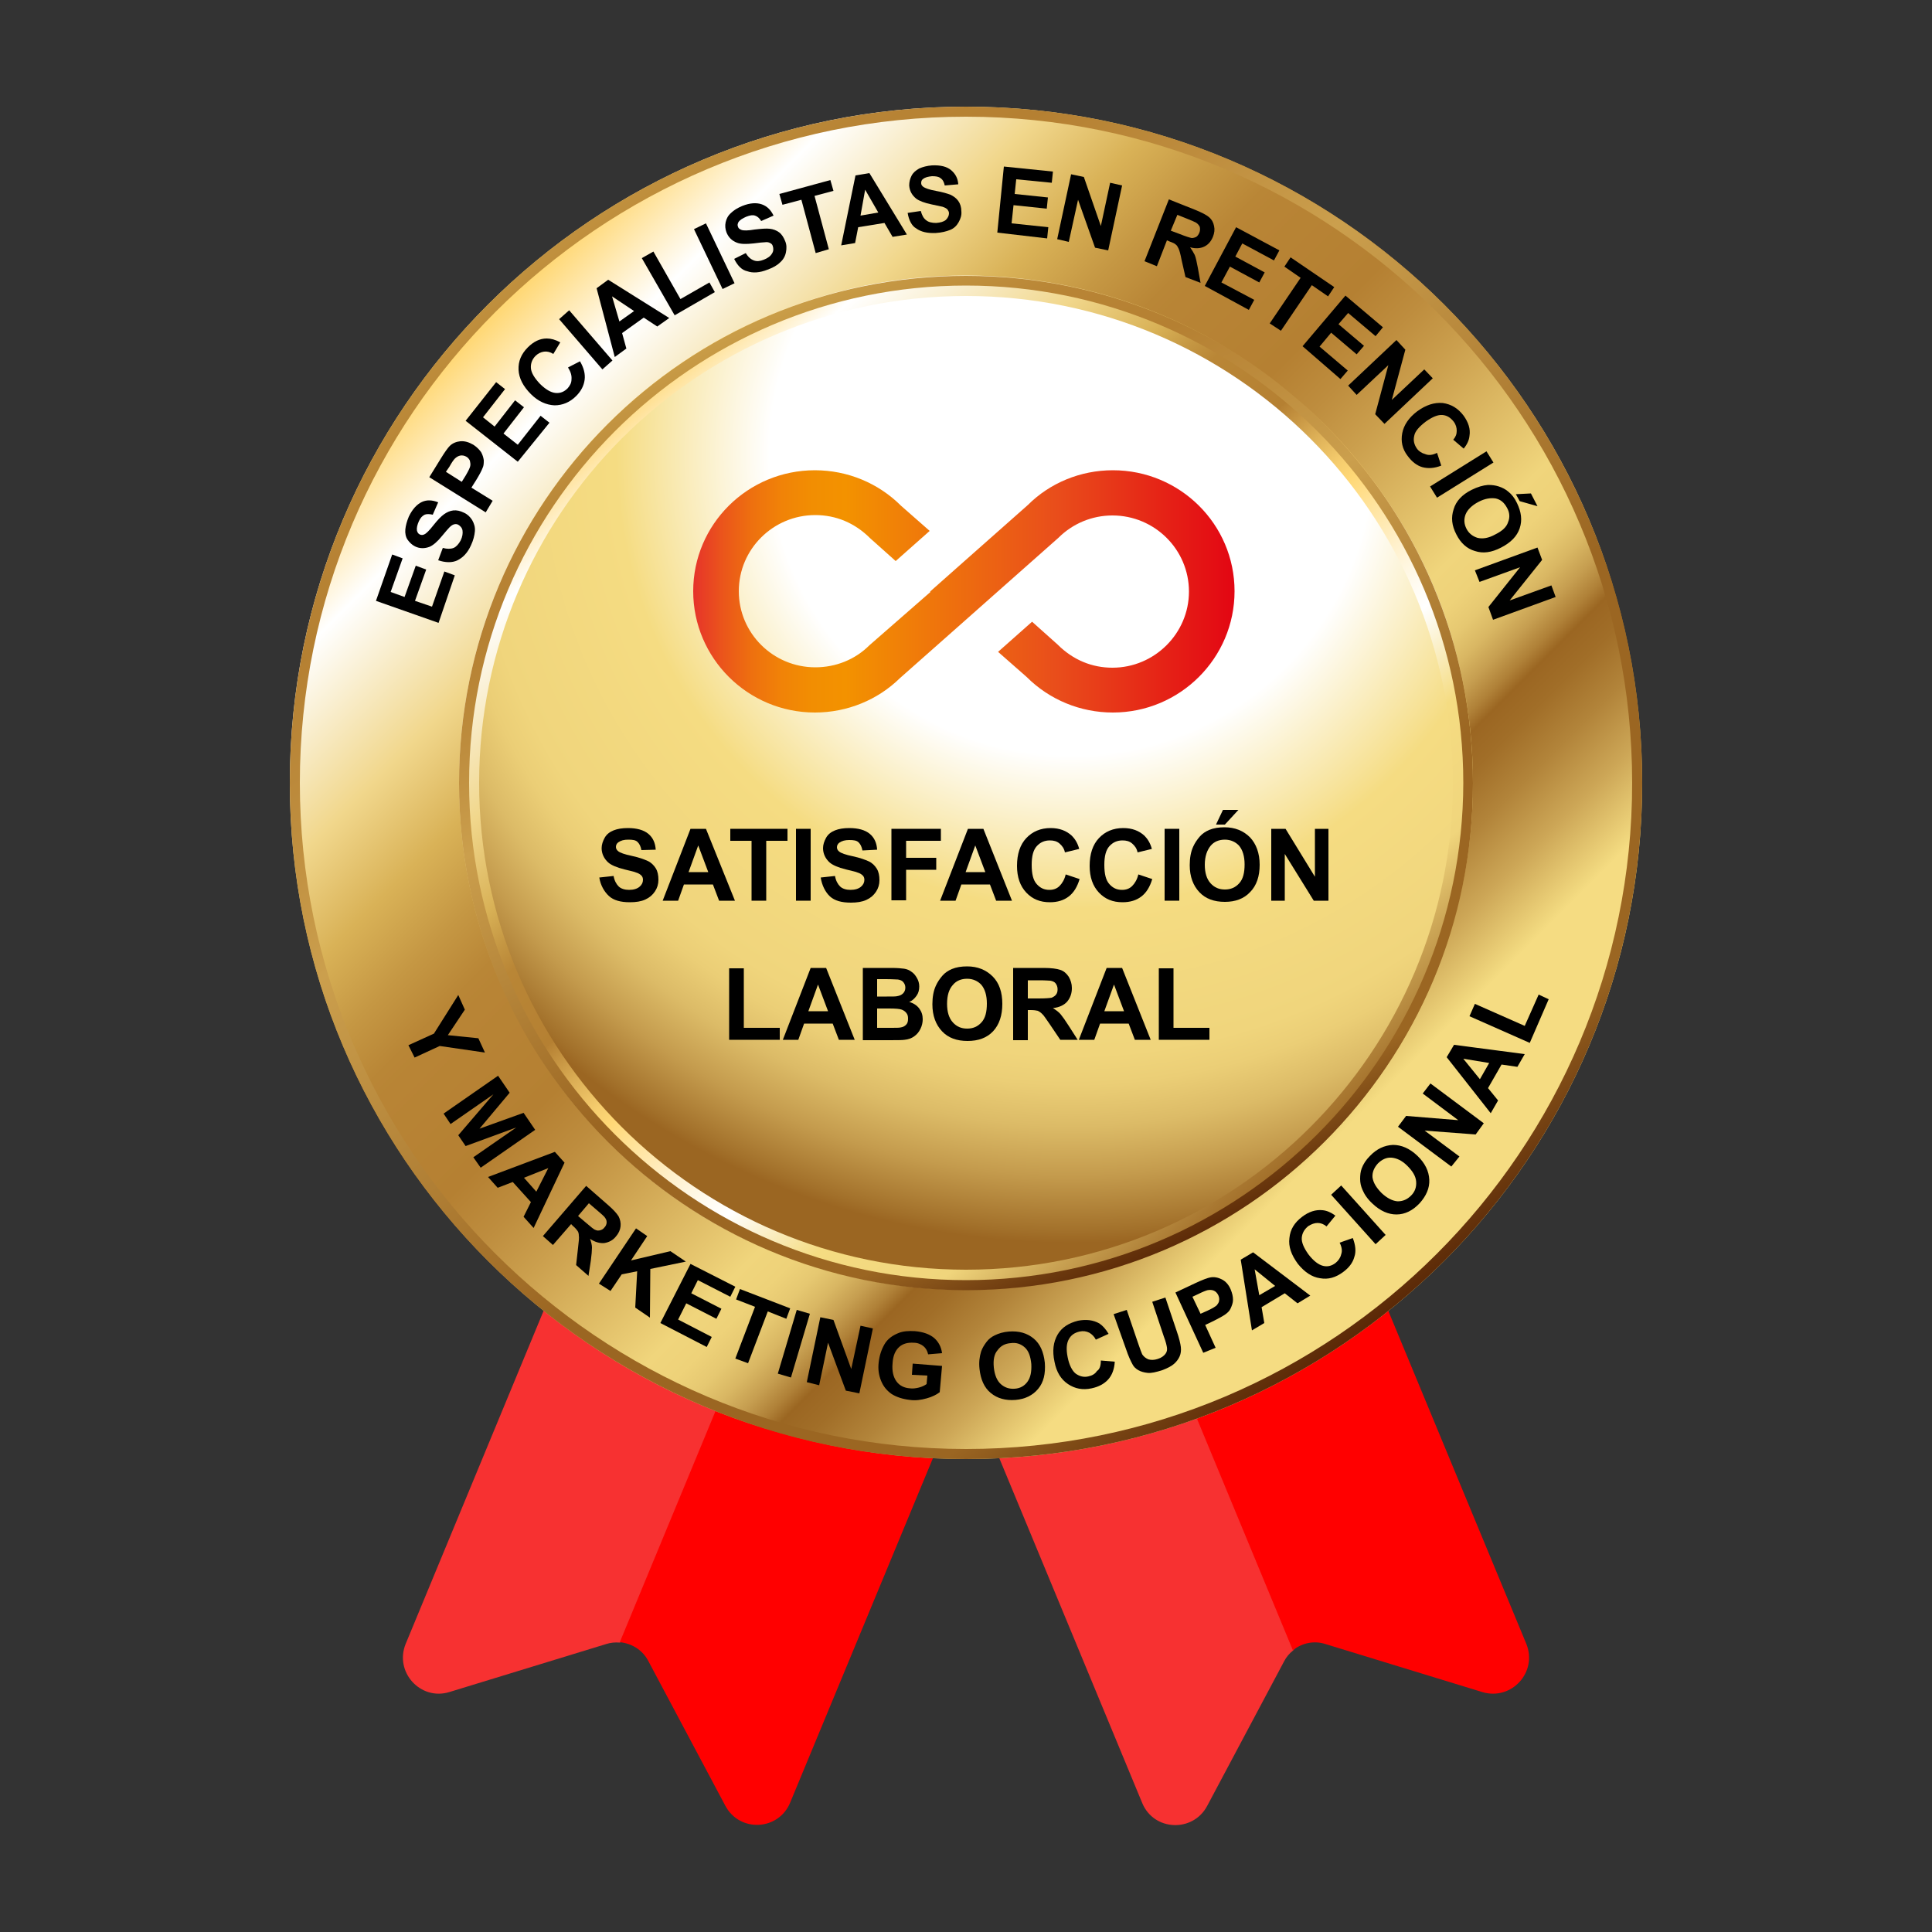 <svg xmlns="http://www.w3.org/2000/svg" xmlns:xlink="http://www.w3.org/1999/xlink" id="Capa_1" x="0px" y="0px" viewBox="0 0 500 500" style="enable-background:new 0 0 500 500;" xml:space="preserve">
<rect x="0" y="0" width="500" height="500" fill="#333333" stroke="none"/>
<style type="text/css">
	.st0{display:none;fill:url(#SVGID_1_);}
	.st1{display:none;fill:url(#SVGID_00000128448187850402101030000016870192510892469676_);}
	.st2{display:none;fill:url(#SVGID_00000083776641784516656460000000309962970674039432_);}
	.st3{display:none;opacity:0.8;fill:url(#SVGID_00000170268867648112270410000012734900640816744332_);}
	.st4{display:none;fill:#FFFFFF;}
	.st5{display:none;}
	.st6{fill:#FFFFFF;}
	.st7{opacity:0.8;fill:url(#SVGID_00000052825201164577725430000005593975006183255452_);}
	.st8{display:none;opacity:0.8;fill:url(#SVGID_00000023276651851238500000000015103030143688256947_);}
	.st9{display:none;opacity:0.8;fill:url(#SVGID_00000039848334486117577780000009216521546301136795_);}
	.st10{fill:#F73131;}
	.st11{fill:#FF0000;}
	.st12{fill:url(#SVGID_00000181787687247406190410000010275628643226624179_);}
	.st13{fill:url(#SVGID_00000058551270911181999130000002721677711907495076_);}
	.st14{fill:url(#SVGID_00000137847608800760719170000008110860844448841091_);}
	.st15{display:none;opacity:0.7;fill:url(#SVGID_00000149376078837503455640000013572931184156533679_);}
	.st16{fill:url(#SVGID_00000018223800474172289390000002843478739284842637_);}
	.st17{fill:url(#SVGID_00000168816397568873161000000013363738752764476823_);}
	.st18{fill:url(#SVGID_00000080888043680352101020000013426911360613342628_);}
</style>
<g>
	<linearGradient id="SVGID_1_" gradientUnits="userSpaceOnUse" x1="98.099" y1="149.621" x2="388.144" y2="439.666">
		<stop offset="0.148" style="stop-color:#FFD876"></stop>
		<stop offset="0.205" style="stop-color:#F1D78C"></stop>
		<stop offset="0.289" style="stop-color:#D9B257"></stop>
		<stop offset="0.33" style="stop-color:#C59743"></stop>
		<stop offset="0.362" style="stop-color:#B98636"></stop>
		<stop offset="0.378" style="stop-color:#B88435"></stop>
		<stop offset="0.471" style="stop-color:#B58032"></stop>
		<stop offset="0.515" style="stop-color:#BE8D3E"></stop>
		<stop offset="0.559" style="stop-color:#CB9F4D"></stop>
		<stop offset="0.676" style="stop-color:#F0D57C"></stop>
		<stop offset="0.902" style="stop-color:#9B6622"></stop>
		<stop offset="0.915" style="stop-color:#A16E28"></stop>
		<stop offset="0.935" style="stop-color:#B2843A"></stop>
		<stop offset="0.96" style="stop-color:#CDA757"></stop>
		<stop offset="0.989" style="stop-color:#F2D97F"></stop>
		<stop offset="0.991" style="stop-color:#F5DC82"></stop>
	</linearGradient>
	<path class="st0" d="M398.1,301c0,82.1-66.6,148.6-148.6,148.6S100.9,383.1,100.9,301c0-82.1,66.5-148.7,148.6-148.7   S398.1,218.9,398.1,301z"></path>
	
		<linearGradient id="SVGID_00000164478760521936535050000000275490392436774565_" gradientUnits="userSpaceOnUse" x1="188.441" y1="165.437" x2="306.666" y2="427.966">
		<stop offset="0" style="stop-color:#D9B257"></stop>
		<stop offset="7.865764e-02" style="stop-color:#C59743"></stop>
		<stop offset="0.141" style="stop-color:#B98636"></stop>
		<stop offset="0.153" style="stop-color:#B88435"></stop>
		<stop offset="0.218" style="stop-color:#B58032"></stop>
		<stop offset="0.305" style="stop-color:#BE8D3E"></stop>
		<stop offset="0.392" style="stop-color:#CB9F4D"></stop>
		<stop offset="0.661" style="stop-color:#9B6622"></stop>
		<stop offset="0.882" style="stop-color:#9B6622"></stop>
		<stop offset="1" style="stop-color:#4A1900"></stop>
	</linearGradient>
	<path style="display:none;fill:url(#SVGID_00000164478760521936535050000000275490392436774565_);" d="M249.5,152.4   c-82.1,0-148.6,66.6-148.6,148.7c0,82.1,66.5,148.6,148.6,148.6S398.1,383.1,398.1,301C398.1,218.9,331.6,152.4,249.5,152.4z    M249.5,447c-80.5,0-146-65.5-146-146c0-80.6,65.5-146.1,146-146.1c80.5,0,146,65.5,146,146.1C395.5,381.5,330,447,249.5,447z"></path>
	
		<linearGradient id="SVGID_00000081647883087831188630000007143139189488575391_" gradientUnits="userSpaceOnUse" x1="315.253" y1="138.469" x2="260.782" y2="270.591">
		<stop offset="2.169910e-02" style="stop-color:#FFFFFF"></stop>
		<stop offset="0.293" style="stop-color:#F5DC82"></stop>
		<stop offset="0.557" style="stop-color:#F0D57C"></stop>
		<stop offset="0.593" style="stop-color:#B4A05D"></stop>
		<stop offset="0.629" style="stop-color:#7E7041"></stop>
		<stop offset="0.665" style="stop-color:#51482A"></stop>
		<stop offset="0.7" style="stop-color:#2E2818"></stop>
		<stop offset="0.732" style="stop-color:#14120B"></stop>
		<stop offset="0.761" style="stop-color:#050503"></stop>
		<stop offset="0.785" style="stop-color:#000000"></stop>
	</linearGradient>
	<path style="display:none;fill:url(#SVGID_00000081647883087831188630000007143139189488575391_);" d="M117.2,227.8   c25.8-46.5,75.5-78.1,132.3-78.1c83.4,0,151.2,67.8,151.2,151.3c0,9.4-0.9,18.6-2.5,27.6c4.6,0.7,9.2,1.3,13.8,2   c1.7,0.2,3.4,0.5,5.2,0.7c1.7-9.8,2.7-20,2.7-30.3c0-94.1-76.3-170.4-170.4-170.4c-63.1,0-118.1,34.3-147.6,85.2   C106.8,220,111.9,224,117.2,227.8z"></path>
	
		<linearGradient id="SVGID_00000045584512764653281800000011965424926080866192_" gradientUnits="userSpaceOnUse" x1="235.381" y1="399.17" x2="232.773" y2="465.241">
		<stop offset="0" style="stop-color:#FFFFFF"></stop>
		<stop offset="5.887969e-02" style="stop-color:#F2E6D1"></stop>
		<stop offset="0.156" style="stop-color:#DDC08A"></stop>
		<stop offset="0.226" style="stop-color:#D0A85E"></stop>
		<stop offset="0.262" style="stop-color:#CB9F4D"></stop>
		<stop offset="0.661" style="stop-color:#9B6622"></stop>
		<stop offset="0.727" style="stop-color:#935E1F"></stop>
		<stop offset="0.828" style="stop-color:#7D4A15"></stop>
		<stop offset="0.952" style="stop-color:#5A2807"></stop>
		<stop offset="1" style="stop-color:#4A1900"></stop>
	</linearGradient>
	<path style="display:none;opacity:0.8;fill:url(#SVGID_00000045584512764653281800000011965424926080866192_);" d="M367.5,395.6   c-27.7,34.5-70.3,56.7-118,56.7c-68.7,0-126.8-46-145.2-108.8c-7.3-2.6-14.5-5.3-21.7-8c15.9,77.6,84.6,136,166.9,136   c58.8,0,110.7-29.9,141.3-75.2C383,396.1,375.2,395.9,367.5,395.6z"></path>
	<path class="st4" d="M417.2,331.3c27.5-184.9-220.3-268.6-315.3-115.4C193.2,50.1,454.6,145.4,417.2,331.3z"></path>
	<g class="st5">
		<path class="st6" d="M417.2,331.3c27.5-184.9-220.3-268.6-315.3-115.4C193.2,50.1,454.6,145.4,417.2,331.3z"></path>
		
			<linearGradient id="SVGID_00000150080188163798341990000013380470532473924278_" gradientUnits="userSpaceOnUse" x1="258.183" y1="279.504" x2="312.942" y2="157.819">
			<stop offset="0" style="stop-color:#FFFFFF"></stop>
			<stop offset="5.887969e-02" style="stop-color:#F2E6D1"></stop>
			<stop offset="0.156" style="stop-color:#DDC08A"></stop>
			<stop offset="0.226" style="stop-color:#D0A85E"></stop>
			<stop offset="0.262" style="stop-color:#CB9F4D"></stop>
			<stop offset="0.661" style="stop-color:#9B6622"></stop>
			<stop offset="0.727" style="stop-color:#935E1F"></stop>
			<stop offset="0.828" style="stop-color:#7D4A15"></stop>
			<stop offset="0.952" style="stop-color:#5A2807"></stop>
			<stop offset="1" style="stop-color:#4A1900"></stop>
		</linearGradient>
		<path style="opacity:0.8;fill:url(#SVGID_00000150080188163798341990000013380470532473924278_);" d="M392.6,325.1    c23.1-159.6-185.2-231.9-265.1-99.6C204.2,82.4,424.1,164.7,392.6,325.1z"></path>
		<path class="st6" d="M374.2,320.3c20.2-136-162.1-197.5-231.9-84.9C209.5,113.5,401.8,183.7,374.2,320.3z"></path>
	</g>
	<path class="st4" d="M363.8,426.7C282,497,184.9,478.9,120.6,409.1c-42.8-46.5-55.7-119.4-22.3-187.8   C6.6,386.8,226.5,557.4,363.8,426.7z"></path>
	
		<linearGradient id="SVGID_00000147216869356764649500000013856857658313616016_" gradientUnits="userSpaceOnUse" x1="176.456" y1="426.056" x2="231.234" y2="304.326" gradientTransform="matrix(0.532 0.847 0.847 -0.532 -219.227 397.103)">
		<stop offset="0" style="stop-color:#FFFFFF"></stop>
		<stop offset="5.887969e-02" style="stop-color:#F2E6D1"></stop>
		<stop offset="0.156" style="stop-color:#DDC08A"></stop>
		<stop offset="0.226" style="stop-color:#D0A85E"></stop>
		<stop offset="0.262" style="stop-color:#CB9F4D"></stop>
		<stop offset="0.661" style="stop-color:#9B6622"></stop>
		<stop offset="0.727" style="stop-color:#935E1F"></stop>
		<stop offset="0.828" style="stop-color:#7D4A15"></stop>
		<stop offset="0.952" style="stop-color:#5A2807"></stop>
		<stop offset="1" style="stop-color:#4A1900"></stop>
	</linearGradient>
	<path style="display:none;opacity:0.8;fill:url(#SVGID_00000147216869356764649500000013856857658313616016_);" d="M345.6,409.2   C222.8,513.7,50.7,375.8,120.1,237.8C39.8,379,226.6,521.3,345.6,409.2z"></path>
	
		<linearGradient id="SVGID_00000179646174575353380010000013641695751716240047_" gradientUnits="userSpaceOnUse" x1="241.101" y1="324.031" x2="168.648" y2="398.803" gradientTransform="matrix(0.998 -6.800000e-02 6.800000e-02 0.998 -28.284 17.764)">
		<stop offset="0" style="stop-color:#FFFFFF"></stop>
		<stop offset="5.887969e-02" style="stop-color:#F2E6D1"></stop>
		<stop offset="0.156" style="stop-color:#DDC08A"></stop>
		<stop offset="0.226" style="stop-color:#D0A85E"></stop>
		<stop offset="0.262" style="stop-color:#CB9F4D"></stop>
		<stop offset="0.661" style="stop-color:#9B6622"></stop>
		<stop offset="0.727" style="stop-color:#935E1F"></stop>
		<stop offset="0.828" style="stop-color:#7D4A15"></stop>
		<stop offset="0.952" style="stop-color:#5A2807"></stop>
		<stop offset="1" style="stop-color:#4A1900"></stop>
	</linearGradient>
	<path style="display:none;opacity:0.8;fill:url(#SVGID_00000179646174575353380010000013641695751716240047_);" d="M340.7,388.8   c-98,96.4-255.1-14.7-205.2-137.4C76.5,377.4,246.4,491.6,340.7,388.8z"></path>
</g>
<g>
	<path class="st10" d="M164.2,423.3l62-149.7l-49.8-20.6L105,425.4c-3,7.3,3.8,14.8,11.3,12.5l40.5-12.4c1.2-0.4,2.4-0.5,3.6-0.4   L164.2,423.3z"></path>
	<path class="st11" d="M223.6,272.4l-63.2,152.6c3.1,0.3,5.9,2,7.4,4.9l19.9,37.4c3.7,7,13.8,6.5,16.8-0.8l71.5-172.5L223.6,272.4z"></path>
	<path class="st10" d="M277.8,271.9l-53.7,22.2l71.5,172.5c3,7.3,13.1,7.7,16.8,0.8l19.9-37.4c0.6-1.2,1.4-2.1,2.4-2.9l4.9-6.1   L277.8,271.9z"></path>
	<path class="st11" d="M395,425.4l-71.5-172.5l-52.1,21.6l63.2,152.6c2.3-1.9,5.5-2.6,8.5-1.6l40.5,12.4   C391.2,440.2,398,432.7,395,425.4z"></path>
</g>
<linearGradient id="SVGID_00000154392172608710145890000015281513047635178677_" gradientUnits="userSpaceOnUse" x1="128.602" y1="81.222" x2="358.074" y2="310.693">
	<stop offset="0" style="stop-color:#FFD876"></stop>
	<stop offset="8.064520e-02" style="stop-color:#FFFFFF"></stop>
	<stop offset="0.194" style="stop-color:#F1D78C"></stop>
	<stop offset="0.264" style="stop-color:#D9B257"></stop>
	<stop offset="0.319" style="stop-color:#C59743"></stop>
	<stop offset="0.362" style="stop-color:#B98636"></stop>
	<stop offset="0.378" style="stop-color:#B88435"></stop>
	<stop offset="0.471" style="stop-color:#B58032"></stop>
	<stop offset="0.515" style="stop-color:#BE8D3E"></stop>
	<stop offset="0.559" style="stop-color:#CB9F4D"></stop>
	<stop offset="0.676" style="stop-color:#F0D57C"></stop>
	<stop offset="0.701" style="stop-color:#EED279"></stop>
	<stop offset="0.721" style="stop-color:#E6C871"></stop>
	<stop offset="0.739" style="stop-color:#D9B763"></stop>
	<stop offset="0.757" style="stop-color:#C69E50"></stop>
	<stop offset="0.774" style="stop-color:#AF8037"></stop>
	<stop offset="0.785" style="stop-color:#9B6622"></stop>
	<stop offset="0.808" style="stop-color:#A16E28"></stop>
	<stop offset="0.843" style="stop-color:#B2843A"></stop>
	<stop offset="0.886" style="stop-color:#CDA757"></stop>
	<stop offset="0.935" style="stop-color:#F2D97F"></stop>
	<stop offset="0.938" style="stop-color:#F5DC82"></stop>
</linearGradient>
<path style="fill:url(#SVGID_00000154392172608710145890000015281513047635178677_);" d="M425,202.6c0,96.6-78.3,175-175,175  c-96.6,0-175-78.4-175-175c0-96.7,78.4-175,175-175C346.7,27.6,425,105.9,425,202.6z"></path>
<linearGradient id="SVGID_00000132067445238878425280000011350677513681435044_" gradientUnits="userSpaceOnUse" x1="163.077" y1="102.896" x2="351.691" y2="319.324">
	<stop offset="0" style="stop-color:#FFD876"></stop>
	<stop offset="6.451610e-02" style="stop-color:#FFFFFF"></stop>
	<stop offset="0.194" style="stop-color:#F1D78C"></stop>
	<stop offset="0.264" style="stop-color:#D9B257"></stop>
	<stop offset="0.295" style="stop-color:#C59743"></stop>
	<stop offset="0.319" style="stop-color:#B98636"></stop>
	<stop offset="0.392" style="stop-color:#B58032"></stop>
	<stop offset="0.392" style="stop-color:#B68133"></stop>
	<stop offset="0.433" style="stop-color:#DDB057"></stop>
	<stop offset="0.464" style="stop-color:#F6CD6E"></stop>
	<stop offset="0.482" style="stop-color:#FFD876"></stop>
	<stop offset="0.504" style="stop-color:#FFE092"></stop>
	<stop offset="0.555" style="stop-color:#FFF1CD"></stop>
	<stop offset="0.593" style="stop-color:#FFFBF1"></stop>
	<stop offset="0.613" style="stop-color:#FFFFFF"></stop>
	<stop offset="0.692" style="stop-color:#F5DC82"></stop>
	<stop offset="0.784" style="stop-color:#F0D57C"></stop>
	<stop offset="0.836" style="stop-color:#CDA757"></stop>
	<stop offset="0.895" style="stop-color:#A97831"></stop>
	<stop offset="0.924" style="stop-color:#9B6622"></stop>
</linearGradient>
<path style="fill:url(#SVGID_00000132067445238878425280000011350677513681435044_);" d="M381.2,202.6  c0,72.5-58.8,131.2-131.2,131.2c-72.5,0-131.2-58.7-131.2-131.2c0-72.5,58.8-131.3,131.2-131.3C322.5,71.4,381.2,130.1,381.2,202.6z  "></path>
<g>
	
		<radialGradient id="SVGID_00000021105740074195724130000002961164042637178269_" cx="277.24" cy="117.447" r="204.209" gradientTransform="matrix(1 0 0 1 0 -9.426441e-03)" gradientUnits="userSpaceOnUse">
		<stop offset="0.382" style="stop-color:#FFFFFF"></stop>
		<stop offset="0.577" style="stop-color:#F5DC82"></stop>
		<stop offset="0.762" style="stop-color:#F0D57C"></stop>
		<stop offset="0.799" style="stop-color:#EBCE76"></stop>
		<stop offset="0.852" style="stop-color:#DCBB67"></stop>
		<stop offset="0.915" style="stop-color:#C49B4D"></stop>
		<stop offset="0.986" style="stop-color:#A2702A"></stop>
		<stop offset="1" style="stop-color:#9B6622"></stop>
	</radialGradient>
	<path style="fill:url(#SVGID_00000021105740074195724130000002961164042637178269_);" d="M376,202.6c0,69.6-56.4,126-126,126   c-69.6,0-126-56.5-126-126c0-69.6,56.4-126,126-126C319.6,76.6,376,133,376,202.6z"></path>
	
		<radialGradient id="SVGID_00000036944316053999326440000013827203456069143453_" cx="204.81" cy="323.154" r="250.321" gradientTransform="matrix(1 0 0 1 0 -9.426441e-03)" gradientUnits="userSpaceOnUse">
		<stop offset="0.423" style="stop-color:#000000"></stop>
		<stop offset="0.458" style="stop-color:#050503"></stop>
		<stop offset="0.502" style="stop-color:#14120B"></stop>
		<stop offset="0.55" style="stop-color:#2E2818"></stop>
		<stop offset="0.601" style="stop-color:#51482A"></stop>
		<stop offset="0.654" style="stop-color:#7E7041"></stop>
		<stop offset="0.709" style="stop-color:#B4A05D"></stop>
		<stop offset="0.762" style="stop-color:#F0D57C"></stop>
		<stop offset="0.901" style="stop-color:#F5DC82"></stop>
		<stop offset="0.978" style="stop-color:#FFFFFF"></stop>
	</radialGradient>
	<path style="display:none;opacity:0.7;fill:url(#SVGID_00000036944316053999326440000013827203456069143453_);" d="M376,202.6   c0,69.6-56.4,126-126,126c-69.6,0-126-56.5-126-126c0-69.6,56.4-126,126-126C319.6,76.6,376,133,376,202.6z"></path>
</g>
<linearGradient id="SVGID_00000082355728400442623940000007226752524146572431_" gradientUnits="userSpaceOnUse" x1="188.972" y1="67.13" x2="307.181" y2="329.623">
	<stop offset="0" style="stop-color:#D9B257"></stop>
	<stop offset="7.865764e-02" style="stop-color:#C59743"></stop>
	<stop offset="0.141" style="stop-color:#B98636"></stop>
	<stop offset="0.153" style="stop-color:#B88435"></stop>
	<stop offset="0.218" style="stop-color:#B58032"></stop>
	<stop offset="0.305" style="stop-color:#BE8D3E"></stop>
	<stop offset="0.392" style="stop-color:#CB9F4D"></stop>
	<stop offset="0.661" style="stop-color:#9B6622"></stop>
	<stop offset="0.882" style="stop-color:#9B6622"></stop>
	<stop offset="1" style="stop-color:#4A1900"></stop>
</linearGradient>
<path style="fill:url(#SVGID_00000082355728400442623940000007226752524146572431_);" d="M250,71.4c-72.5,0-131.2,58.7-131.2,131.3  c0,72.5,58.8,131.2,131.2,131.2c72.5,0,131.2-58.7,131.2-131.2C381.2,130.1,322.5,71.4,250,71.4z M250,331.3  c-70.9,0-128.6-57.7-128.6-128.7c0-71,57.7-128.7,128.6-128.7c71,0,128.7,57.7,128.7,128.7C378.6,273.6,320.9,331.3,250,331.3z"></path>
<linearGradient id="SVGID_00000155126017128151210820000004057459523049692815_" gradientUnits="userSpaceOnUse" x1="121.591" y1="29.219" x2="359.76" y2="350.833">
	<stop offset="0" style="stop-color:#D9B257"></stop>
	<stop offset="7.865764e-02" style="stop-color:#C59743"></stop>
	<stop offset="0.141" style="stop-color:#B98636"></stop>
	<stop offset="0.153" style="stop-color:#B88435"></stop>
	<stop offset="0.218" style="stop-color:#B58032"></stop>
	<stop offset="0.305" style="stop-color:#BE8D3E"></stop>
	<stop offset="0.392" style="stop-color:#CB9F4D"></stop>
	<stop offset="0.661" style="stop-color:#9B6622"></stop>
	<stop offset="0.882" style="stop-color:#9B6622"></stop>
	<stop offset="1" style="stop-color:#4A1900"></stop>
</linearGradient>
<path style="fill:url(#SVGID_00000155126017128151210820000004057459523049692815_);" d="M250,27.6c-96.6,0-175,78.3-175,175  c0,96.6,78.4,175,175,175c96.7,0,175-78.4,175-175C425,105.9,346.7,27.6,250,27.6z M250,375c-95,0-172.4-77.4-172.4-172.4  C77.6,107.6,155,30.2,250,30.2c95.1,0,172.4,77.3,172.4,172.4C422.4,297.7,345.1,375,250,375z"></path>
<g>
	<path d="M155.1,227.1l3.7-0.4c0.2,1.2,0.7,2.1,1.3,2.7s1.6,0.9,2.7,0.9c1.2,0,2.1-0.3,2.7-0.8s0.9-1.1,0.9-1.8   c0-0.4-0.1-0.8-0.4-1.1s-0.7-0.6-1.4-0.8c-0.4-0.2-1.4-0.4-3-0.8c-2-0.5-3.4-1.1-4.2-1.8c-1.1-1-1.7-2.3-1.7-3.7   c0-0.9,0.3-1.8,0.8-2.7s1.3-1.5,2.3-1.9s2.2-0.6,3.7-0.6c2.3,0,4.1,0.5,5.3,1.5s1.8,2.4,1.9,4.1L166,220c-0.2-1-0.5-1.6-1-2.1   s-1.3-0.6-2.4-0.6c-1.1,0-1.9,0.2-2.6,0.7c-0.4,0.3-0.6,0.7-0.6,1.2c0,0.4,0.2,0.8,0.6,1.1c0.5,0.4,1.6,0.8,3.5,1.2   s3.2,0.9,4.1,1.3s1.6,1.1,2.1,1.9s0.7,1.8,0.7,3c0,1.1-0.3,2.1-0.9,3s-1.4,1.6-2.5,2.1s-2.4,0.7-4,0.7c-2.4,0-4.2-0.5-5.4-1.6   S155.4,229.1,155.1,227.1z"></path>
	<path d="M190.2,233.1h-4.1l-1.6-4.2H177l-1.5,4.2h-4l7.2-18.6h4L190.2,233.1z M183.3,225.7l-2.6-6.9l-2.5,6.9H183.3z"></path>
	<path d="M194.5,233.1v-15.5h-5.5v-3.1h14.8v3.1h-5.5v15.5H194.5z"></path>
	<path d="M206,233.1v-18.6h3.8v18.6H206z"></path>
	<path d="M212.4,227.1l3.7-0.4c0.2,1.2,0.7,2.1,1.3,2.7s1.6,0.9,2.7,0.9c1.2,0,2.1-0.3,2.7-0.8s0.9-1.1,0.9-1.8   c0-0.4-0.1-0.8-0.4-1.1s-0.7-0.6-1.4-0.8c-0.4-0.2-1.4-0.4-3-0.8c-2-0.5-3.4-1.1-4.2-1.8c-1.1-1-1.7-2.3-1.7-3.7   c0-0.9,0.3-1.8,0.8-2.7s1.3-1.5,2.3-1.9s2.2-0.6,3.7-0.6c2.3,0,4.1,0.5,5.3,1.5s1.8,2.4,1.9,4.1l-3.8,0.2c-0.2-1-0.5-1.6-1-2.1   s-1.3-0.6-2.4-0.6c-1.1,0-1.9,0.2-2.6,0.7c-0.4,0.3-0.6,0.7-0.6,1.2c0,0.4,0.2,0.8,0.6,1.1c0.5,0.4,1.6,0.8,3.5,1.2   s3.2,0.9,4.1,1.3s1.6,1.1,2.1,1.9s0.7,1.8,0.7,3c0,1.1-0.3,2.1-0.9,3s-1.4,1.6-2.5,2.1s-2.4,0.7-4,0.7c-2.4,0-4.2-0.5-5.4-1.6   S212.7,229.1,212.4,227.1z"></path>
	<path d="M230.7,233.1v-18.6h12.8v3.1h-9v4.4h7.8v3.1h-7.8v7.9H230.7z"></path>
	<path d="M261.9,233.1h-4.1l-1.6-4.2h-7.4l-1.5,4.2h-4l7.2-18.6h4L261.9,233.1z M255,225.7l-2.6-6.9l-2.5,6.9H255z"></path>
	<path d="M275.8,226.3l3.6,1.2c-0.6,2-1.5,3.5-2.8,4.5c-1.3,1-2.9,1.5-4.9,1.5c-2.5,0-4.5-0.8-6.1-2.5s-2.4-4-2.4-6.9   c0-3.1,0.8-5.5,2.4-7.2s3.7-2.6,6.3-2.6c2.3,0,4.1,0.7,5.5,2c0.8,0.8,1.5,1.9,1.9,3.4l-3.7,0.9c-0.2-1-0.7-1.7-1.4-2.3   c-0.7-0.6-1.5-0.8-2.5-0.8c-1.4,0-2.5,0.5-3.4,1.5c-0.9,1-1.3,2.6-1.3,4.8c0,2.4,0.4,4,1.3,5s1.9,1.5,3.3,1.5c1,0,1.9-0.3,2.6-1   S275.5,227.6,275.8,226.3z"></path>
	<path d="M294.6,226.3l3.6,1.2c-0.6,2-1.5,3.5-2.8,4.5c-1.3,1-2.9,1.5-4.9,1.5c-2.5,0-4.5-0.8-6.1-2.5s-2.4-4-2.4-6.9   c0-3.1,0.8-5.5,2.4-7.2s3.7-2.6,6.3-2.6c2.3,0,4.1,0.7,5.5,2c0.8,0.8,1.5,1.9,1.9,3.4l-3.7,0.9c-0.2-1-0.7-1.7-1.4-2.3   c-0.7-0.6-1.5-0.8-2.5-0.8c-1.4,0-2.5,0.5-3.4,1.5c-0.9,1-1.3,2.6-1.3,4.8c0,2.4,0.4,4,1.3,5s1.9,1.5,3.3,1.5c1,0,1.9-0.3,2.6-1   S294.3,227.6,294.6,226.3z"></path>
	<path d="M301.4,233.1v-18.6h3.8v18.6H301.4z"></path>
	<path d="M307.9,223.9c0-1.9,0.3-3.5,0.9-4.8c0.4-0.9,1-1.8,1.7-2.6c0.7-0.8,1.5-1.3,2.4-1.7c1.2-0.5,2.5-0.7,4-0.7   c2.7,0,4.9,0.9,6.6,2.6c1.6,1.7,2.5,4.1,2.5,7.1c0,3-0.8,5.4-2.5,7.1c-1.6,1.7-3.8,2.5-6.5,2.5c-2.8,0-5-0.8-6.6-2.5   S307.9,226.9,307.9,223.9z M311.8,223.8c0,2.1,0.5,3.7,1.5,4.8s2.2,1.6,3.7,1.6s2.7-0.5,3.7-1.6s1.4-2.7,1.4-4.9   c0-2.1-0.5-3.7-1.4-4.8c-0.9-1-2.2-1.6-3.7-1.6s-2.8,0.5-3.7,1.6S311.8,221.6,311.8,223.8z M314.7,213.4l1.8-3.8h4l-3.5,3.8H314.7z   "></path>
	<path d="M329,233.1v-18.6h3.7l7.6,12.4v-12.4h3.5v18.6H340l-7.5-12.1v12.1H329z"></path>
	<path d="M188.7,269.1v-18.5h3.8V266h9.3v3.1H188.7z"></path>
	<path d="M221.2,269.1h-4.1l-1.6-4.2h-7.4l-1.5,4.2h-4l7.2-18.6h4L221.2,269.1z M214.3,261.7l-2.6-6.9l-2.5,6.9H214.3z"></path>
	<path d="M223.3,250.5h7.4c1.5,0,2.6,0.1,3.3,0.2s1.4,0.4,1.9,0.8c0.6,0.4,1,0.9,1.4,1.6s0.6,1.4,0.6,2.2c0,0.9-0.2,1.7-0.7,2.4   c-0.5,0.7-1.1,1.3-1.9,1.6c1.1,0.3,2,0.9,2.6,1.7c0.6,0.8,0.9,1.7,0.9,2.8c0,0.8-0.2,1.7-0.6,2.5s-0.9,1.4-1.6,1.9   c-0.7,0.5-1.5,0.8-2.5,0.9c-0.6,0.1-2.1,0.1-4.5,0.1h-6.3V250.5z M227,253.6v4.3h2.5c1.5,0,2.4,0,2.7-0.1c0.6-0.1,1.1-0.3,1.5-0.7   s0.6-0.9,0.6-1.5c0-0.6-0.2-1-0.5-1.4c-0.3-0.4-0.8-0.6-1.4-0.7c-0.4,0-1.4-0.1-3.2-0.1H227z M227,261v5h3.5c1.4,0,2.2,0,2.6-0.1   c0.6-0.1,1-0.3,1.4-0.7s0.5-0.9,0.5-1.6c0-0.6-0.1-1-0.4-1.4c-0.3-0.4-0.7-0.7-1.2-0.9s-1.6-0.3-3.3-0.3H227z"></path>
	<path d="M241.3,259.9c0-1.9,0.3-3.5,0.9-4.8c0.4-0.9,1-1.8,1.7-2.6c0.7-0.8,1.5-1.3,2.4-1.7c1.2-0.5,2.5-0.7,4-0.7   c2.7,0,4.9,0.9,6.6,2.6s2.5,4.1,2.5,7.1c0,3-0.8,5.4-2.4,7.1c-1.6,1.7-3.8,2.5-6.6,2.5c-2.8,0-5-0.8-6.6-2.5   S241.3,262.9,241.3,259.9z M245.1,259.8c0,2.1,0.5,3.7,1.5,4.8c1,1.1,2.2,1.6,3.7,1.6c1.5,0,2.7-0.5,3.7-1.6s1.4-2.7,1.4-4.9   c0-2.1-0.5-3.7-1.4-4.8c-0.9-1-2.2-1.6-3.7-1.6c-1.5,0-2.8,0.5-3.7,1.6C245.6,256,245.1,257.6,245.1,259.8z"></path>
	<path d="M262.2,269.1v-18.6h7.9c2,0,3.4,0.2,4.3,0.5s1.6,0.9,2.2,1.8c0.5,0.9,0.8,1.8,0.8,2.9c0,1.4-0.4,2.5-1.2,3.5   c-0.8,0.9-2,1.5-3.7,1.7c0.8,0.5,1.5,1,2,1.6c0.5,0.6,1.2,1.6,2.1,3l2.3,3.6h-4.5l-2.7-4c-1-1.4-1.6-2.4-2-2.7   c-0.4-0.4-0.7-0.6-1.1-0.8c-0.4-0.1-1-0.2-1.9-0.2H266v7.8H262.2z M266,258.4h2.8c1.8,0,2.9-0.1,3.4-0.2c0.4-0.2,0.8-0.4,1.1-0.8   c0.3-0.4,0.4-0.8,0.4-1.4c0-0.6-0.2-1.1-0.5-1.5c-0.3-0.4-0.8-0.6-1.4-0.7c-0.3,0-1.2-0.1-2.7-0.1H266V258.4z"></path>
	<path d="M297.8,269.1h-4.1l-1.6-4.2h-7.4l-1.5,4.2h-4l7.2-18.6h4L297.8,269.1z M290.9,261.7l-2.6-6.9l-2.5,6.9H290.9z"></path>
	<path d="M299.9,269.1v-18.5h3.8V266h9.3v3.1H299.9z"></path>
</g>
<g>
	<g>
		
			<linearGradient id="SVGID_00000026880120541432025620000016644029030499161001_" gradientUnits="userSpaceOnUse" x1="179.492" y1="153.015" x2="319.492" y2="153.015">
			<stop offset="0" style="stop-color:#E6332A"></stop>
			<stop offset="7.134813e-04" style="stop-color:#E6342A"></stop>
			<stop offset="5.406472e-02" style="stop-color:#EB551B"></stop>
			<stop offset="0.108" style="stop-color:#EE700F"></stop>
			<stop offset="0.164" style="stop-color:#F18307"></stop>
			<stop offset="0.22" style="stop-color:#F28E02"></stop>
			<stop offset="0.281" style="stop-color:#F39200"></stop>
			<stop offset="0.668" style="stop-color:#E94E1B"></stop>
			<stop offset="1" style="stop-color:#E30613"></stop>
		</linearGradient>
		<path style="fill:url(#SVGID_00000026880120541432025620000016644029030499161001_);" d="M288,121.7c-8.4,0-16.3,3.3-22,9    l-16.5,14.6l0,0l-8.8,7.8l0.1,0.1L225,167c-3.7,3.7-8.7,5.7-14,5.7c-10.9,0-19.8-8.8-19.8-19.7c0-10.9,8.9-19.7,19.8-19.7    c5.3,0,10.2,2,14.2,6l6.6,5.9l8.8-7.8l-7.4-6.5c-5.9-5.9-13.9-9.2-22.3-9.2c-17.4,0-31.5,14-31.5,31.3s14.1,31.4,31.5,31.4    c8.4,0,16.3-3.3,22-8.9l16.5-14.6l0,0l8.8-7.8l0,0l15.7-13.9c3.7-3.7,8.7-5.8,14-5.8c10.9,0,19.8,8.8,19.8,19.7    c0,10.8-8.9,19.7-19.8,19.7c-5.3,0-10.2-2-14.2-6l-6.6-5.9l-8.8,7.8l7.4,6.5c5.9,5.9,13.9,9.2,22.3,9.2    c17.4,0,31.5-14.1,31.5-31.4S305.4,121.7,288,121.7z"></path>
	</g>
</g>
<g>
	<path d="M113.5,161.2l-16.2-5.7l4.2-12l2.7,1l-3.1,8.7l3.6,1.3l2.9-8.1l2.7,1l-2.9,8.1l4.4,1.5l3.2-9.1l2.7,1L113.5,161.2z"></path>
	<path d="M113.4,145l1.2-3.2c1.1,0.3,2,0.3,2.8,0c0.7-0.3,1.3-1,1.8-1.9c0.5-1,0.6-1.9,0.5-2.6s-0.6-1.2-1.1-1.5   c-0.4-0.2-0.7-0.2-1.1-0.1c-0.4,0.1-0.8,0.4-1.2,0.8c-0.3,0.3-0.9,1-1.9,2.2c-1.2,1.5-2.3,2.4-3.2,2.8c-1.3,0.5-2.6,0.5-3.8-0.1   c-0.8-0.4-1.4-1-1.9-1.7s-0.7-1.7-0.6-2.7s0.4-2.1,0.9-3.3c0.9-1.9,2.1-3.2,3.4-3.8c1.3-0.6,2.7-0.5,4.2,0.1l-1.4,3.2   c-0.9-0.2-1.6-0.2-2.1,0c-0.6,0.3-1.1,0.8-1.5,1.7c-0.4,0.9-0.6,1.7-0.5,2.4c0.1,0.4,0.3,0.8,0.7,1c0.4,0.2,0.8,0.2,1.2,0   c0.5-0.2,1.3-1,2.4-2.4c1.1-1.4,2-2.3,2.7-2.8s1.5-0.9,2.4-1c0.9-0.1,1.8,0.1,2.8,0.6c0.9,0.4,1.6,1.1,2.1,1.9   c0.5,0.9,0.8,1.8,0.7,2.9c-0.1,1.1-0.4,2.3-1,3.6c-0.9,2-2.1,3.2-3.5,3.9S115.2,145.6,113.4,145z"></path>
	<path d="M125.7,132.6l-14.6-9.1l2.9-4.7c1.1-1.8,1.9-2.9,2.4-3.4c0.7-0.7,1.7-1.1,2.7-1.2c1.1-0.1,2.2,0.2,3.4,0.9   c0.9,0.6,1.5,1.2,2,1.9c0.4,0.7,0.6,1.4,0.7,2.1c0,0.7,0,1.4-0.3,2c-0.3,0.8-0.9,1.9-1.7,3.2l-1.2,1.9l5.5,3.4L125.7,132.6z    M115.4,122.1l4.1,2.6l1-1.6c0.7-1.2,1.1-2,1.2-2.5c0.1-0.5,0-0.9-0.1-1.4c-0.2-0.4-0.5-0.8-0.9-1c-0.5-0.3-1.1-0.4-1.6-0.3   s-1,0.4-1.4,0.8c-0.3,0.3-0.8,1-1.4,2.1L115.4,122.1z"></path>
	<path d="M134,119.5l-13.5-10.6l7.9-10l2.3,1.8L125,108l3,2.4l5.3-6.8l2.3,1.8l-5.3,6.8l3.7,2.9l5.9-7.5l2.3,1.8L134,119.5z"></path>
	<path d="M147,95.1l3.1-1.6c1,1.7,1.4,3.3,1.2,4.8c-0.2,1.5-0.9,2.9-2.2,4.2c-1.6,1.6-3.5,2.4-5.6,2.4c-2.1-0.1-4.2-1-6.1-2.9   c-2-2-3.1-4.1-3.2-6.3c-0.1-2.2,0.7-4.1,2.4-5.8c1.5-1.5,3.1-2.3,4.9-2.3c1.1,0,2.2,0.3,3.5,1l-1.8,3c-0.8-0.5-1.6-0.7-2.4-0.6   s-1.6,0.5-2.2,1.1c-0.9,0.9-1.3,2-1.2,3.2c0.1,1.2,0.9,2.5,2.3,4c1.5,1.5,2.9,2.3,4.1,2.4c1.2,0.1,2.2-0.3,3.1-1.2   c0.6-0.7,1-1.4,1-2.3C148,97.2,147.7,96.2,147,95.1z"></path>
	<path d="M155.9,95.6l-11.2-13l2.6-2.3l11.2,13L155.9,95.6z"></path>
	<path d="M173.2,82.3l-3.1,2.2l-3.5-2.3l-5.6,4l1.1,4l-3,2.2l-4.7-17.8l3-2.2L173.2,82.3z M164.1,80.5l-5.7-3.8l1.9,6.5L164.1,80.5z   "></path>
	<path d="M174.6,81.6l-8.5-14.8l3-1.7l7,12.3l7.5-4.3l1.4,2.5L174.6,81.6z"></path>
	<path d="M187,74.8l-7.4-15.5l3.1-1.5l7.4,15.5L187,74.8z"></path>
	<path d="M190,67l3-1.5c0.6,1,1.3,1.6,2.1,1.9s1.6,0.2,2.6-0.2c1-0.4,1.7-0.9,2.1-1.6c0.4-0.6,0.4-1.3,0.2-1.9   c-0.1-0.4-0.4-0.7-0.7-0.8c-0.3-0.2-0.8-0.3-1.4-0.2c-0.4,0-1.4,0.1-2.9,0.3c-1.9,0.2-3.3,0.2-4.3-0.2c-1.3-0.5-2.2-1.4-2.7-2.7   c-0.3-0.8-0.4-1.7-0.2-2.6c0.2-0.9,0.6-1.7,1.4-2.4c0.7-0.7,1.7-1.3,2.9-1.8c2-0.8,3.7-0.9,5.1-0.4c1.4,0.5,2.3,1.5,3,2.9l-3.2,1.4   c-0.5-0.8-1-1.2-1.6-1.4c-0.6-0.2-1.3-0.1-2.3,0.3c-0.9,0.4-1.6,0.8-2,1.4c-0.2,0.4-0.3,0.8-0.1,1.2c0.1,0.4,0.4,0.6,0.9,0.8   c0.5,0.2,1.7,0.2,3.4-0.1c1.7-0.2,3-0.3,3.9-0.2c0.9,0.1,1.7,0.4,2.4,0.9c0.7,0.5,1.2,1.3,1.6,2.3c0.4,0.9,0.4,1.9,0.2,2.9   c-0.2,1-0.7,1.9-1.5,2.6c-0.8,0.8-1.9,1.4-3.3,1.9c-2,0.8-3.8,0.9-5.2,0.4C192,69.9,190.9,68.8,190,67z"></path>
	<path d="M211.1,65.5l-3.7-13.8l-4.9,1.3l-0.8-2.8l13.2-3.6l0.8,2.8l-4.9,1.3l3.7,13.8L211.1,65.5z"></path>
	<path d="M234.7,60.7l-3.7,0.6l-2.1-3.6l-6.8,1.1l-0.8,4.1l-3.6,0.6l3.7-18.1l3.6-0.6L234.7,60.7z M227.3,55l-3.4-5.9l-1.2,6.7   L227.3,55z"></path>
	<path d="M234.9,55.1l3.4-0.5c0.3,1.1,0.7,1.9,1.4,2.4c0.6,0.5,1.5,0.7,2.6,0.7c1.1-0.1,1.9-0.3,2.5-0.8c0.5-0.5,0.8-1.1,0.8-1.7   c0-0.4-0.2-0.7-0.4-1c-0.3-0.3-0.7-0.5-1.3-0.7c-0.4-0.1-1.4-0.3-2.8-0.6c-1.9-0.4-3.2-0.9-4-1.5c-1.1-0.9-1.7-2-1.8-3.4   c0-0.9,0.2-1.7,0.6-2.5s1.1-1.4,2-1.9c0.9-0.4,2-0.7,3.3-0.8c2.2-0.1,3.8,0.3,4.9,1.2c1.1,0.9,1.8,2.1,1.9,3.7l-3.5,0.3   c-0.2-0.9-0.5-1.5-1.1-1.9c-0.5-0.4-1.2-0.5-2.2-0.5c-1,0.1-1.8,0.3-2.3,0.7c-0.4,0.3-0.5,0.6-0.5,1.1c0,0.4,0.2,0.7,0.6,1   c0.5,0.3,1.5,0.7,3.2,1s3,0.7,3.8,1c0.8,0.4,1.5,0.9,2,1.6c0.5,0.7,0.8,1.6,0.8,2.7c0.1,1-0.2,1.9-0.7,2.8c-0.5,0.9-1.2,1.6-2.2,2   s-2.2,0.7-3.7,0.8c-2.2,0.1-3.9-0.3-5.1-1.2C236,58.5,235.2,57,234.9,55.1z"></path>
	<path d="M258.1,60.2l1.7-17.1l12.7,1.3l-0.3,2.9l-9.2-0.9l-0.4,3.8l8.6,0.9l-0.3,2.9l-8.6-0.9l-0.5,4.7l9.5,1l-0.3,2.9L258.1,60.2z   "></path>
	<path d="M273.6,61.9l3.6-16.8l3.3,0.7l4.4,12.7l2.4-11.2l3.1,0.7l-3.6,16.8l-3.4-0.7l-4.4-12.4l-2.4,10.9L273.6,61.9z"></path>
	<path d="M296.2,67.6l6.3-16l6.8,2.7c1.7,0.7,2.9,1.3,3.6,1.9c0.7,0.6,1.1,1.3,1.3,2.3c0.2,0.9,0.1,1.8-0.3,2.8   c-0.5,1.2-1.2,2-2.2,2.5c-1,0.5-2.3,0.6-3.7,0.2c0.5,0.7,0.9,1.4,1.2,2c0.3,0.7,0.5,1.8,0.8,3.3l0.7,3.9l-3.9-1.5l-1-4.4   c-0.3-1.6-0.6-2.6-0.8-3c-0.2-0.4-0.4-0.8-0.7-1c-0.3-0.3-0.8-0.5-1.6-0.8l-0.7-0.3l-2.6,6.7L296.2,67.6z M303,59.7l2.4,0.9   c1.5,0.6,2.5,0.9,3,1c0.4,0,0.8-0.1,1.2-0.3c0.3-0.2,0.6-0.6,0.8-1.1c0.2-0.5,0.2-1,0.1-1.5c-0.2-0.4-0.5-0.8-1-1.1   c-0.2-0.1-1-0.5-2.3-1l-2.5-1L303,59.7z"></path>
	<path d="M311.8,74l8.1-15.2l11.2,6l-1.4,2.6l-8.2-4.4l-1.8,3.4l7.6,4.1l-1.4,2.6l-7.6-4.1l-2.2,4.1l8.5,4.5l-1.4,2.6L311.8,74z"></path>
	<path d="M328.6,83.7l8-11.8l-4.2-2.9l1.6-2.4l11.3,7.7l-1.6,2.4l-4.2-2.9l-8,11.8L328.6,83.7z"></path>
	<path d="M337.1,89.6l11.1-13.1l9.7,8.2L356,87l-7.1-6l-2.5,2.9l6.6,5.6l-1.9,2.2l-6.6-5.6l-3,3.6l7.3,6.2l-1.9,2.2L337.1,89.6z"></path>
	<path d="M348.9,99.8L361.4,88l2.3,2.5l-3.5,13l8.4-7.9l2.2,2.3l-12.5,11.8l-2.4-2.5l3.4-12.7l-8.2,7.7L348.9,99.8z"></path>
	<path d="M371.9,117.2l1.1,3.3c-1.8,0.7-3.4,0.8-4.9,0.4c-1.4-0.4-2.7-1.4-3.8-2.9c-1.4-1.8-1.8-3.8-1.4-5.9c0.4-2.1,1.7-4,3.8-5.6   c2.3-1.7,4.5-2.4,6.7-2.2c2.1,0.3,3.9,1.3,5.4,3.3c1.2,1.7,1.8,3.4,1.5,5.2c-0.1,1.1-0.6,2.2-1.5,3.3l-2.7-2.3   c0.6-0.7,0.9-1.4,0.9-2.3c0-0.8-0.2-1.6-0.8-2.4c-0.8-1-1.7-1.6-2.9-1.7c-1.2-0.1-2.6,0.5-4.3,1.7c-1.7,1.3-2.8,2.5-3,3.7   c-0.3,1.2,0,2.3,0.7,3.3c0.5,0.7,1.3,1.2,2.1,1.4C369.7,117.9,370.7,117.8,371.9,117.2z"></path>
	<path d="M370.1,125.9l14.6-9.1l1.8,2.9l-14.6,9.1L370.1,125.9z"></path>
	<path d="M380.8,126.8c1.6-0.8,3-1.2,4.3-1.3c1,0,1.9,0.1,2.8,0.4s1.7,0.7,2.4,1.3c0.9,0.7,1.7,1.7,2.3,3c1.1,2.3,1.4,4.4,0.7,6.5   s-2.3,3.7-4.8,5c-2.5,1.3-4.7,1.6-6.8,0.9c-2.1-0.6-3.7-2.1-4.8-4.3c-1.2-2.3-1.4-4.4-0.7-6.5C376.8,129.7,378.4,128,380.8,126.8z    M382.6,129.9c-1.7,0.9-2.8,2-3.3,3.2c-0.5,1.3-0.4,2.5,0.2,3.7c0.6,1.2,1.6,2,2.9,2.4c1.3,0.3,2.8,0.1,4.6-0.9   c1.8-0.9,2.9-1.9,3.3-3.2c0.5-1.2,0.4-2.5-0.3-3.7c-0.7-1.3-1.6-2.1-2.9-2.4C385.8,128.8,384.3,129,382.6,129.9z M392.3,127.9   l3.9-0.2l1.7,3.3l-4.6-1.3L392.3,127.9z"></path>
	<path d="M381.7,147.6l16.2-5.9l1.2,3.2l-8.4,10.5l10.8-3.9l1.1,3l-16.2,5.9l-1.2-3.3l8.2-10.3l-10.5,3.8L381.7,147.6z"></path>
</g>
<g>
	<path d="M105.7,270.5l6.6-3l6.3-10l1.7,3.8l-4.4,6.6l7.9,0.8l1.7,3.7l-11.7-1.7l-6.5,3L105.7,270.5z"></path>
	<path d="M114.8,288.2l14.1-9.8l3,4.4l-7.8,9.3l11.4-4.1l3,4.4l-14.1,9.8l-1.9-2.7l11.1-7.7l-13.1,4.8l-1.9-2.8l9.1-10.6l-11.1,7.7   L114.8,288.2z"></path>
	<path d="M138.1,317.8l-2.6-2.9l1.9-3.8l-4.7-5.2l-3.9,1.5l-2.5-2.8l17.3-6.5l2.5,2.8L138.1,317.8z M138.8,308.4l3.1-6.1l-6.3,2.5   L138.8,308.4z"></path>
	<path d="M140.5,319.9l11.2-13l5.6,4.9c1.4,1.2,2.3,2.2,2.8,3c0.4,0.8,0.6,1.7,0.5,2.6c-0.1,0.9-0.5,1.8-1.2,2.6   c-0.8,1-1.8,1.5-3,1.7c-1.1,0.1-2.4-0.2-3.7-1.1c0.3,0.8,0.5,1.6,0.5,2.3s-0.1,1.9-0.3,3.4l-0.6,3.9l-3.2-2.8l0.5-4.5   c0.2-1.6,0.3-2.7,0.2-3.1c0-0.5-0.1-0.9-0.3-1.2c-0.2-0.3-0.6-0.8-1.2-1.3l-0.5-0.5l-4.7,5.4L140.5,319.9z M149.6,314.7l2,1.7   c1.3,1.1,2.1,1.8,2.5,1.9c0.4,0.2,0.8,0.2,1.2,0.1c0.4-0.1,0.8-0.3,1.1-0.7c0.4-0.4,0.6-0.9,0.6-1.4c0-0.5-0.2-0.9-0.6-1.4   c-0.2-0.2-0.8-0.8-1.9-1.7l-2.1-1.8L149.6,314.7z"></path>
	<path d="M155,332.2l9.6-14.3l2.9,2l-4.2,6.3l10.2-2.4l4,2.7l-9.2,1.9l-0.1,12.6l-3.8-2.6l0.5-9.4l-4,0.8l-2.9,4.3L155,332.2z"></path>
	<path d="M170.9,342.4l7.8-15.3l11.6,5.9l-1.3,2.6l-8.4-4.3l-1.7,3.4l7.8,4l-1.3,2.6l-7.8-4l-2.1,4.2l8.7,4.5l-1.3,2.6L170.9,342.4z   "></path>
	<path d="M190.3,351.6l5.1-13.4l-4.9-1.9l1-2.7l13,5l-1,2.7l-4.8-1.9l-5.1,13.4L190.3,351.6z"></path>
	<path d="M201.3,355.5l4.9-16.5l3.4,1l-4.9,16.5L201.3,355.5z"></path>
	<path d="M208.8,357.7l3.5-16.8l3.4,0.7l4.6,12.7l2.4-11.2l3.2,0.7l-3.5,16.8l-3.5-0.7l-4.6-12.4l-2.3,11L208.8,357.7z"></path>
	<path d="M236,355.8l0.2-2.9l7.6,0.6l-0.6,6.8c-0.8,0.6-1.9,1.2-3.4,1.6c-1.4,0.4-2.9,0.6-4.3,0.4c-1.8-0.2-3.4-0.7-4.7-1.5   c-1.3-0.9-2.2-2-2.8-3.5c-0.6-1.5-0.8-3-0.6-4.7c0.2-1.8,0.7-3.3,1.5-4.7s2.1-2.3,3.6-2.9c1.2-0.5,2.6-0.6,4.3-0.5   c2.2,0.2,3.8,0.8,5,1.8c1.1,1,1.8,2.3,2,3.9l-3.6,0.3c-0.2-0.9-0.6-1.6-1.2-2.1c-0.6-0.5-1.5-0.9-2.5-0.9c-1.5-0.1-2.8,0.2-3.8,1.1   c-1,0.9-1.6,2.3-1.7,4.2c-0.2,2,0.2,3.6,1,4.7c0.8,1.1,2,1.7,3.5,1.8c0.7,0.1,1.5,0,2.3-0.2c0.8-0.2,1.4-0.5,2-0.9l0.2-2.2   L236,355.8z"></path>
	<path d="M253.5,354.3c-0.2-1.7,0-3.2,0.4-4.5c0.3-0.9,0.8-1.7,1.4-2.5c0.6-0.8,1.3-1.3,2.1-1.7c1-0.5,2.3-0.9,3.7-1   c2.6-0.2,4.7,0.4,6.4,1.8s2.6,3.5,2.9,6.3c0.2,2.8-0.3,5-1.7,6.7s-3.4,2.7-5.9,2.9c-2.6,0.2-4.7-0.4-6.4-1.8   C254.7,359.1,253.8,357,253.5,354.3z M257.2,353.9c0.2,1.9,0.8,3.4,1.8,4.3c1,0.9,2.2,1.3,3.6,1.2c1.4-0.1,2.5-0.7,3.3-1.8   c0.8-1.1,1.1-2.6,1-4.6c-0.2-2-0.7-3.4-1.7-4.3c-1-0.9-2.2-1.3-3.6-1.1c-1.5,0.1-2.6,0.7-3.4,1.8   C257.3,350.4,257,351.9,257.2,353.9z"></path>
	<path d="M284.9,352.1l3.6,0.3c-0.1,1.9-0.7,3.5-1.7,4.6c-1,1.1-2.4,1.9-4.3,2.3c-2.3,0.5-4.3,0.1-6.1-1.1c-1.8-1.2-3-3.1-3.5-5.8   c-0.6-2.8-0.3-5.1,0.8-7c1.1-1.9,2.9-3,5.3-3.6c2.1-0.4,3.9-0.2,5.5,0.7c0.9,0.6,1.7,1.5,2.4,2.7l-3.3,1.5c-0.4-0.8-1-1.4-1.7-1.8   c-0.8-0.4-1.6-0.5-2.5-0.3c-1.3,0.3-2.2,0.9-2.8,2c-0.6,1.1-0.7,2.6-0.3,4.6c0.4,2.1,1.2,3.6,2.1,4.3c1,0.7,2.1,1,3.3,0.7   c0.9-0.2,1.7-0.6,2.2-1.4C284.6,354.4,284.9,353.4,284.9,352.1z"></path>
	<path d="M288.2,340.1l3.4-1.1l3,8.8c0.5,1.4,0.8,2.3,1,2.7c0.4,0.6,0.9,1,1.6,1.3c0.7,0.2,1.5,0.2,2.4-0.1c1-0.3,1.6-0.8,2-1.3   c0.4-0.5,0.5-1.1,0.4-1.7s-0.3-1.5-0.8-2.8l-3-9l3.4-1.1l2.9,8.6c0.7,2,1,3.4,1.1,4.2c0.1,0.9,0,1.7-0.3,2.4s-0.8,1.4-1.5,2   c-0.7,0.6-1.7,1.1-3,1.6c-1.6,0.5-2.8,0.8-3.8,0.7c-0.9-0.1-1.7-0.3-2.4-0.7c-0.7-0.4-1.2-0.9-1.5-1.5c-0.5-0.9-1.1-2.2-1.7-4   L288.2,340.1z"></path>
	<path d="M311.4,350.1l-7.2-15.6l5.1-2.4c1.9-0.9,3.3-1.4,3.9-1.5c1-0.2,2,0,3,0.5c1,0.5,1.8,1.4,2.3,2.6c0.4,1,0.6,1.8,0.6,2.7   c0,0.8-0.3,1.5-0.6,2.2s-0.8,1.1-1.3,1.5c-0.7,0.5-1.8,1.1-3.2,1.8l-2.1,1l2.7,5.9L311.4,350.1z M308.6,335.6l2.1,4.4l1.8-0.8   c1.3-0.6,2.1-1.1,2.4-1.4c0.3-0.4,0.6-0.8,0.6-1.2c0.1-0.5,0-0.9-0.2-1.4c-0.3-0.6-0.7-1-1.2-1.2c-0.5-0.2-1-0.2-1.6-0.1   c-0.4,0.1-1.2,0.4-2.4,1L308.6,335.6z"></path>
	<path d="M339.1,335.3l-3.3,2l-3.3-2.6l-6,3.6l0.7,4.1l-3.2,1.9l-2.9-18.3l3.2-1.9L339.1,335.3z M330,332.8l-5.3-4.3l1.2,6.7   L330,332.8z"></path>
	<path d="M346.7,321.6l3.4-1.2c0.7,1.8,0.9,3.5,0.4,4.9c-0.4,1.5-1.4,2.8-2.9,3.9c-1.9,1.4-3.8,2-6,1.6c-2.1-0.3-4-1.6-5.7-3.7   c-1.7-2.3-2.5-4.5-2.2-6.7c0.2-2.2,1.3-4,3.3-5.5c1.7-1.3,3.5-1.9,5.3-1.7c1.1,0.1,2.2,0.6,3.3,1.4l-2.3,2.8   c-0.7-0.6-1.5-0.9-2.3-0.9c-0.8,0-1.6,0.3-2.4,0.8c-1,0.8-1.6,1.8-1.7,3c-0.1,1.2,0.5,2.6,1.7,4.3c1.3,1.7,2.6,2.7,3.8,3   c1.2,0.3,2.3,0,3.3-0.8c0.7-0.6,1.2-1.3,1.4-2.2C347.4,323.8,347.3,322.8,346.7,321.6z"></path>
	<path d="M356,322l-11.5-12.8l2.6-2.4l11.5,12.8L356,322z"></path>
	<path d="M355.2,311.5c-1.3-1.2-2.1-2.4-2.6-3.6c-0.4-0.9-0.6-1.8-0.6-2.8c0-1,0.1-1.9,0.4-2.7c0.4-1.1,1.1-2.2,2.1-3.2   c1.8-1.9,3.8-2.8,6-2.9c2.2,0,4.3,0.9,6.3,2.8c2,1.9,3,4,3.1,6.2c0.1,2.2-0.8,4.2-2.5,6.1c-1.8,1.9-3.8,2.9-6,2.9   C359.3,314.3,357.2,313.4,355.2,311.5z M357.6,308.8c1.4,1.3,2.8,2,4.1,2.1c1.4,0,2.5-0.5,3.5-1.5c1-1,1.4-2.2,1.3-3.6   s-0.9-2.7-2.3-4.1c-1.4-1.4-2.8-2-4.1-2.1s-2.5,0.5-3.5,1.5c-1,1.1-1.5,2.3-1.4,3.6C355.4,306.1,356.2,307.4,357.6,308.8z"></path>
	<path d="M375.6,301.9l-13.8-10.3l2.1-2.8l13.5,1.1l-9.2-6.9l2-2.6l13.8,10.3l-2.1,2.9l-13.2-1l9,6.7L375.6,301.9z"></path>
	<path d="M394.6,272.8l-1.9,3.3l-4.1-0.6l-3.5,6.1l2.6,3.2l-1.9,3.3l-11.4-14.5l1.9-3.2L394.6,272.8z M385.4,275.1l-6.7-1.1l4.3,5.3   L385.4,275.1z"></path>
	<path d="M395.9,269.9l-15.6-6.9l1.4-3.2l12.9,5.7l3.6-8.1l2.6,1.2L395.9,269.9z"></path>
</g>
</svg>